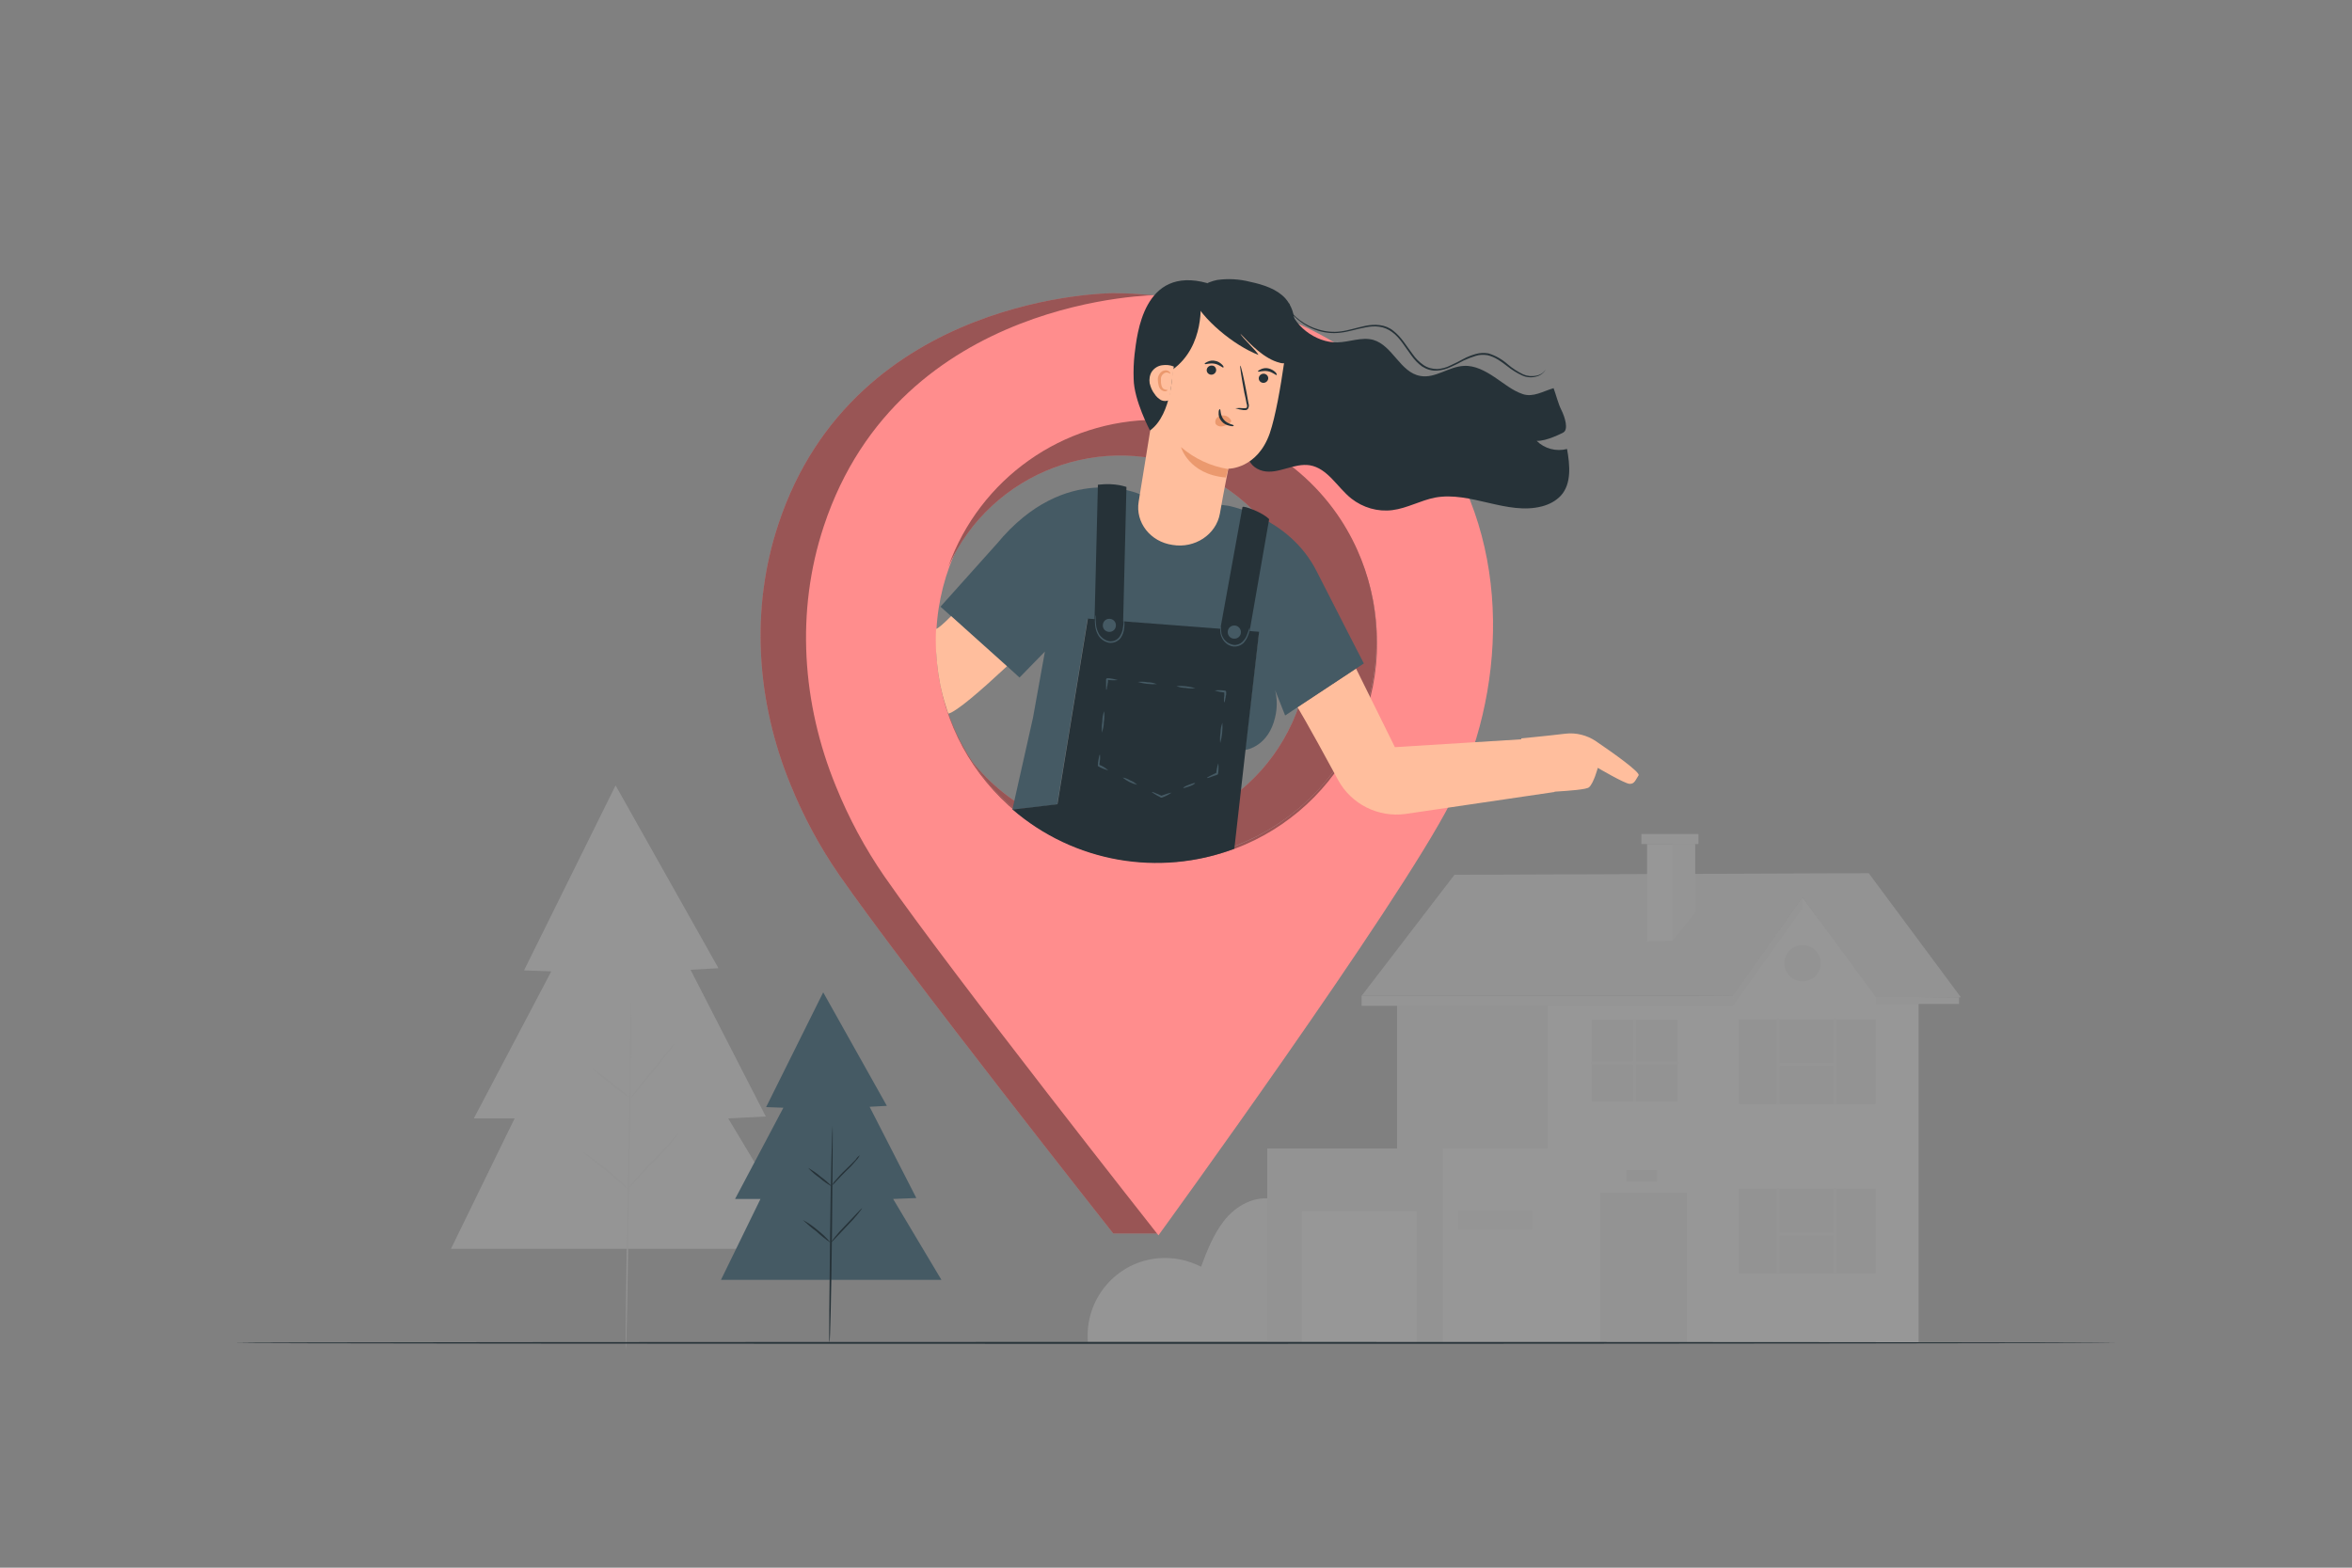 <?xml version="1.0" encoding="utf-8"?>
<!-- Generator: Adobe Illustrator 26.1.0, SVG Export Plug-In . SVG Version: 6.00 Build 0)  -->
<svg version="1.1" id="Layer_1" xmlns="http://www.w3.org/2000/svg" xmlns:xlink="http://www.w3.org/1999/xlink" x="0px" y="0px"
	 viewBox="0 0 750 500" style="enable-background:new 0 0 750 500;" xml:space="preserve">
<rect x="0" y="0" width="750" height="500" fill="#808080" stroke="none"/>
<style type="text/css">
	.st0{opacity:0.2;}
	.st1{fill:#EBEBEB;}
	.st2{fill:#E0E0E0;}
	.st3{fill:#F5F5F5;}
	.st4{fill:#263238;}
	.st5{fill:#FF8D8D;}
	.st6{opacity:0.4;enable-background:new    ;}
	.st7{fill:#FFBE9D;}
	.st8{fill:#455A64;}
	.st9{fill:#EB996E;}
</style>
<g>
	<g id="freepik--background-complete--inject-2" class="st0">
		<path class="st1" d="M346.9,428c-1.1-13.6,9-25.6,22.6-26.7c4.7-0.4,9.3,0.6,13.5,2.7c1.9-5.1,3.9-10.2,7.2-14.5s8.4-7.5,13.9-7.3
			V428H346.9z"/>
		<polygon class="st1" points="196.3,250.5 167.1,309.5 175.8,309.8 151.1,356.7 164.1,356.7 143.8,398.3 257.2,398.3 232.2,356.7 
			244.2,356.1 220.2,309.3 229.1,308.8 		"/>
		<path class="st2" d="M201.3,318.9c0.1,0-0.1,25-0.6,55.8s-0.9,55.8-1.1,55.8s0.1-25,0.6-55.8S201.1,318.9,201.3,318.9z"/>
		<path class="st2" d="M215.2,332.7c-0.6,1-1.2,1.9-1.9,2.7c-1.2,1.6-3,3.9-5,6.3l-5.1,6.2c-0.7,0.9-1.4,1.7-2.2,2.5
			c0.6-1,1.2-1.9,1.9-2.7c1.2-1.6,3-3.9,5-6.3l5.1-6.2C213.6,334.3,214.4,333.4,215.2,332.7z"/>
		<path class="st2" d="M201,350.3c-2.2-1.4-4.4-3-6.4-4.7c-2.1-1.6-4.2-3.3-6.1-5.1c2.2,1.4,4.4,3,6.4,4.7
			C197.1,346.8,199.1,348.5,201,350.3z"/>
		<path class="st2" d="M200.2,379.2c-0.8-0.5-1.5-1.1-2.1-1.7c-1.3-1.1-3-2.6-5-4.2s-3.8-3-5.1-4.1c-0.7-0.5-1.5-1.1-2.1-1.8
			c0.8,0.4,1.6,0.9,2.3,1.5c1.4,1,3.3,2.4,5.3,4s3.7,3.2,4.9,4.3C199,377.9,199.7,378.5,200.2,379.2z"/>
		<path class="st2" d="M216.4,361.4c-0.1,0.3-0.3,0.6-0.5,0.8c-0.4,0.5-0.9,1.2-1.6,2c-1.4,1.7-3.4,3.9-5.8,6.3s-4.4,4.6-5.9,6.2
			c-0.8,0.9-1.6,1.8-2.4,2.6c0.1-0.3,0.3-0.6,0.5-0.8c0.4-0.5,0.9-1.2,1.6-2c1.4-1.7,3.4-3.9,5.8-6.3s4.4-4.6,5.9-6.2
			C214.7,363,215.5,362.2,216.4,361.4z"/>
		<polygon class="st2" points="434.2,317.6 552.7,317.6 574.8,286.2 598.1,318.5 625.3,318.1 595.9,278.5 463.8,279 		"/>
		<polygon class="st3" points="493.5,318.1 493.5,428.3 611.8,428.3 611.8,318.1 598.2,318.1 574.8,286.2 552.6,317.6 		"/>
		<rect x="510.2" y="380.5" class="st2" width="27.7" height="47.8"/>
		<rect x="554.5" y="379.1" class="st2" width="43.6" height="27"/>
		<rect x="566.5" y="379.1" class="st1" width="1" height="27.3"/>
		<rect x="584.7" y="379.1" class="st1" width="1" height="27.3"/>
		<rect x="567" y="393.1" class="st1" width="18.1" height="1"/>
		<rect x="554.5" y="325.1" class="st2" width="43.6" height="27"/>
		<rect x="566.5" y="325.1" class="st1" width="1" height="27.3"/>
		<rect x="584.7" y="325.1" class="st1" width="1" height="27.3"/>
		<rect x="567" y="339" class="st1" width="18.1" height="1"/>
		<rect x="507.5" y="325.3" class="st2" width="27.5" height="26"/>
		<rect x="445.5" y="318.1" class="st2" width="48" height="110.2"/>
		<rect x="520.7" y="325.3" class="st1" width="1" height="26"/>
		<rect x="507.5" y="338.5" class="st1" width="27.5" height="1"/>
		<circle class="st2" cx="574.8" cy="307.2" r="5.8"/>
		<polygon class="st3" points="533.2,300.1 540.5,291 540.5,269.2 525.2,269.2 525.2,300.2 		"/>
		<polygon class="st1" points="533.2,300.1 533.2,269.2 540.5,269.2 540.5,291 		"/>
		<rect x="523.4" y="266" class="st1" width="18.2" height="3.2"/>
		<rect x="404.1" y="366.3" class="st3" width="89.4" height="62"/>
		<rect x="404.1" y="366.3" class="st2" width="56" height="62"/>
		<rect x="415.1" y="386.3" class="st3" width="36.6" height="41.9"/>
		<rect x="465" y="386.1" class="st1" width="23.6" height="6"/>
		<polygon class="st1" points="434.2,317.6 434.2,320.8 552.6,320.8 552.6,317.6 		"/>
		<polygon class="st1" points="552.6,320.8 574.8,289.7 574.8,286.2 552.7,317.6 		"/>
		<rect x="598.2" y="318.1" class="st1" width="26.5" height="2.1"/>
		<rect x="518.6" y="373.2" class="st2" width="9.8" height="3.7"/>
	</g>
	<g id="freepik--Floor--inject-2">
		<path class="st4" d="M675.2,428.3c0,0.1-134.4,0.3-300.2,0.3s-300.2-0.1-300.2-0.3S209.2,428,375,428S675.2,428.1,675.2,428.3z"/>
	</g>
	<g id="freepik--Character--inject-2">
		<path class="st5" d="M442.9,138.2c-22.1-30.5-54.4-44.7-88-44.7c0,0-82.3,0-106.7,73.7c-9,27.1-7,56.6,3.9,83.1
			c4.1,10.1,9.2,19.6,15.4,28.6c21.3,30.7,87.5,114.5,87.5,114.5h14.4c18.5-25.6,64.9-110.8,78.9-138.1
			C465.7,221,468.4,173.2,442.9,138.2z M368.7,274.5c-38.8,0-70.3-31.5-70.3-70.3s31.5-70.3,70.3-70.3c38.8,0,70.3,31.5,70.3,70.3
			c0,0,0,0,0,0C439,243,407.5,274.5,368.7,274.5z"/>
		<path class="st6" d="M442.9,138.2c-22.1-30.5-54.4-44.7-88-44.7c0,0-82.3,0-106.7,73.7c-9,27.1-7,56.6,3.9,83.1
			c4.1,10.1,9.2,19.6,15.4,28.6c21.3,30.7,87.5,114.5,87.5,114.5h14.4c18.5-25.6,64.9-110.8,78.9-138.1
			C465.7,221,468.4,173.2,442.9,138.2z M368.7,274.5c-38.8,0-70.3-31.5-70.3-70.3s31.5-70.3,70.3-70.3c38.8,0,70.3,31.5,70.3,70.3
			c0,0,0,0,0,0C439,243,407.5,274.5,368.7,274.5z"/>
		<path class="st5" d="M457.4,138.8c-22.1-30.5-54.4-44.7-88-44.7c0,0-82.3,0-106.7,73.7c-9,27.1-7,56.6,3.9,83.1
			c4.1,10.1,9.2,19.6,15.4,28.6c21.3,30.7,87.4,114.5,87.4,114.5s76.4-105.1,93.2-138.1C480.1,221.6,482.8,173.8,457.4,138.8z
			 M368.8,275.1c-38.8,0-70.3-31.5-70.3-70.3s31.5-70.3,70.3-70.3s70.3,31.5,70.3,70.3c0.3,38.5-30.7,70-69.3,70.3
			C369.5,275.1,369.1,275.1,368.8,275.1z"/>
		<path class="st5" d="M368.7,133.9c-29.8,0-56.3,18.8-66.3,46.8c13.7-30.3,49.4-43.8,79.7-30s43.8,49.4,30,79.7
			c-13.7,30.3-49.4,43.8-79.7,30c-8.9-4-16.7-10.2-22.7-17.9c21.2,32.5,64.7,41.7,97.3,20.6s41.7-64.7,20.6-97.3
			C414.6,145.9,392.5,133.9,368.7,133.9z"/>
		<path class="st6" d="M368.7,133.9c-29.8,0-56.3,18.8-66.3,46.8c13.7-30.3,49.4-43.8,79.7-30s43.8,49.4,30,79.7
			c-13.7,30.3-49.4,43.8-79.7,30c-8.9-4-16.7-10.2-22.7-17.9c21.2,32.5,64.7,41.7,97.3,20.6s41.7-64.7,20.6-97.3
			C414.6,145.9,392.5,133.9,368.7,133.9z"/>
		<path class="st7" d="M508.9,236.4c-2.8-1.9-6.3-2.8-9.7-2.4c-5.8,0.7-14.1,1.5-14.1,1.5v0.3l-40.3,2.5l-12.4-25.1l-18.7,12.3
			c0,0,2.5,3.9,13,23.3c4.2,7.7,12.8,12,21.5,10.8l47.5-7v-0.1c4.9-0.3,10.2-0.7,11-1.4c1.5-1.3,2.8-6.2,2.8-6.2s8.5,5,10.1,5.1
			s1.9-1.2,2.9-2.7C523.2,246.4,514.5,240.2,508.9,236.4z"/>
		<path class="st8" d="M434.9,211.6c0,0-7.8-15.1-15-29.3c-8.8-17.5-28.3-21-28.3-21l-28.2-3.7c0,0-23.6-10.7-45.5,15.8l-18,20.1
			l3.8,3.4l17.9,16l3.5,3.2l8.1-8.3l-3.8,21.1l-6.6,29.4l0,0l14.3-1.7l9.7-59.2l54.6,4.4l-4.4,37.4c0.9-0.1,7.5-1.4,9.6-10.4
			c0.7-2.9,0.7-5.9,0-8.7l3.2,8.1L434.9,211.6z"/>
		<path class="st4" d="M346.9,197.3l-9.7,59.2l-14.3,1.7c19.5,16.8,46.6,21.6,70.7,12.5l3.6-31.8l4.3-37.4L346.9,197.3z"/>
		<path class="st4" d="M350.1,154.6l-1.2,48.1l9.1,1.4l1.2-48.8C359.2,155.4,356,153.9,350.1,154.6z"/>
		<path class="st4" d="M388.7,203l7.5-41.3c0.4-0.5,6.6,1.8,8.5,3.9l-6.7,38.4L388.7,203z"/>
		<path class="st8" d="M358.4,197.1c0.1,0.3,0.1,0.5,0.1,0.8c0.1,0.8,0.1,1.5,0,2.3c-0.1,1.2-0.5,2.3-1.1,3.2c-0.4,0.6-1,1-1.6,1.3
			c-0.7,0.3-1.5,0.4-2.2,0.3c-1.4-0.3-2.7-1.2-3.4-2.4c-0.6-1-0.9-2.1-1-3.3c-0.1-0.8-0.1-1.5,0-2.3c0-0.3,0-0.6,0.1-0.8
			c0.1,0,0,1.2,0.2,3.1c0.1,1.1,0.5,2.1,1,3c0.7,1.1,1.8,1.9,3.1,2.2c1.3,0.2,2.6-0.3,3.4-1.4c0.6-0.9,1-1.9,1.1-3
			C358.4,198.3,358.3,197.1,358.4,197.1z"/>
		<path class="st8" d="M353,201.4c-1.1-0.4-1.6-1.6-1.2-2.7c0.4-1.1,1.6-1.6,2.7-1.2l0,0c1.1,0.4,1.6,1.6,1.2,2.7
			C355.3,201.3,354.1,201.8,353,201.4L353,201.4z"/>
		<path class="st8" d="M395.7,201.6c0,1.2-0.9,2.1-2.1,2.1s-2.1-0.9-2.1-2.1c0-1.2,0.9-2.1,2.1-2.1c0,0,0,0,0,0
			C394.8,199.5,395.7,200.5,395.7,201.6z"/>
		<path class="st8" d="M398.5,200.2c0,0.8-0.2,1.7-0.5,2.4c-0.3,0.9-0.8,1.7-1.4,2.4c-0.8,0.8-2,1.3-3.2,1.2c-1.2-0.1-2.2-0.7-3-1.6
			c-0.6-0.7-1-1.6-1.2-2.5c-0.1-0.6-0.1-1.2-0.1-1.8c0-0.2,0.1-0.4,0.2-0.6c0,0.8,0.1,1.6,0.2,2.4c0.2,0.8,0.6,1.6,1.2,2.2
			c0.7,0.8,1.7,1.2,2.7,1.4c1,0.1,2.1-0.3,2.8-1c0.6-0.6,1.1-1.3,1.4-2.1C398.2,201.1,398.4,200.2,398.5,200.2z"/>
		<path class="st8" d="M352.8,220c-0.1,0-0.1-0.4-0.1-1c0-0.3,0-0.7,0-1.1c0-0.2,0-0.4,0-0.6v-0.3v-0.2v-0.2l0,0l0.3-0.3l0,0
			c1.2,0,2.3,0.3,3.5,0.6c-1.2,0.1-2.4,0.1-3.5-0.1l0,0c-0.1,0.1,0.5-0.5,0.3-0.2l0,0v0.1v0.2v0.4c0,0.2,0,0.4-0.1,0.7
			c0,0.4-0.1,0.8-0.2,1.1C353,219.6,352.9,220,352.8,220z"/>
		<path class="st8" d="M351.4,233.7c-0.1-1.2-0.1-2.3,0.1-3.5c0-1.2,0.2-2.3,0.6-3.4c0.1,1.2,0.1,2.3-0.1,3.5
			C352,231.5,351.7,232.6,351.4,233.7z"/>
		<path class="st8" d="M353.4,245.7c-1.1-0.3-2.2-0.7-3.2-1.3c0,0.1-0.3-0.5-0.1-0.3l0,0v-0.1v-0.2v-0.4l0.1-0.6
			c0.1-0.4,0.1-0.8,0.2-1.1c0.1-0.6,0.2-1,0.3-1s0.1,0.4,0.1,1c0,0.3,0,0.7-0.1,1.1c0,0.2,0,0.4-0.1,0.7v0.3v0.2v0.2l0,0
			c0.1,0.2-0.2-0.3-0.1-0.3C351.5,244.3,352.5,244.9,353.4,245.7z"/>
		<path class="st8" d="M362.6,250.3c-1.7-0.4-3.3-1.2-4.6-2.3c0.9,0.1,1.7,0.5,2.4,0.9C361.2,249.2,362,249.7,362.6,250.3z"/>
		<path class="st8" d="M373.6,252.8c-1,0.7-2,1.2-3.1,1.6h-0.2l0,0h-0.1l-0.2-0.1l-0.3-0.2l-0.6-0.3l-1-0.6
			c-0.5-0.3-0.9-0.6-0.8-0.6s0.4,0,1,0.3c0.3,0.1,0.6,0.3,1,0.4l0.6,0.3l0.3,0.1l0.2,0.1h0.1l0,0h-0.2
			C371.3,253.4,372.5,253,373.6,252.8z"/>
		<path class="st8" d="M381.1,249.8c0,0.1-0.7,0.6-1.8,1s-1.9,0.6-2,0.5s0.7-0.6,1.8-1S381,249.6,381.1,249.8z"/>
		<path class="st8" d="M388.5,243.4c0.1,1.2,0.1,2.4-0.1,3.5l-0.2,0.2l0,0l0,0h-0.1l-0.2,0.1l-0.3,0.1l-0.6,0.2
			c-0.4,0.1-0.8,0.3-1.1,0.4c-0.6,0.2-1,0.3-1,0.2s0.3-0.3,0.9-0.6l1-0.5l0.6-0.3l0.3-0.1l0.2-0.1h0.1l0,0l0,0l-0.2,0.2
			C387.9,245.7,388.1,244.6,388.5,243.4z"/>
		<path class="st8" d="M389.8,230.5c0.1,2.2-0.1,4.4-0.7,6.5c-0.1-1.1-0.1-2.2,0.1-3.3C389.2,232.6,389.4,231.5,389.8,230.5z"/>
		<path class="st8" d="M387.3,220.2c1.2-0.1,2.4-0.1,3.5,0.1l0.2,0.3l0,0v0.2v0.2v0.3c0,0.2,0,0.4-0.1,0.6c-0.1,0.4-0.1,0.8-0.2,1.1
			c-0.1,0.6-0.2,1-0.3,1s-0.1-0.4-0.1-1c0-0.3,0-0.7,0.1-1.1l0-0.6v-0.4v-0.3l0,0l0.2,0.3C389.6,220.8,388.4,220.6,387.3,220.2z"/>
		<path class="st8" d="M375.1,218.8c2.1-0.1,4.1,0.1,6.1,0.7c-1,0.1-2.1,0.1-3.1-0.1C377.1,219.4,376,219.2,375.1,218.8z"/>
		<path class="st8" d="M362.8,217.5c1-0.1,2.1-0.1,3.1,0.1c1,0,2,0.2,3,0.6C366.8,218.3,364.7,218.1,362.8,217.5L362.8,217.5z"/>
		<path class="st7" d="M298.5,200.6c-0.1,1.2-0.1,2.4-0.1,3.6c0,4.7,0.5,9.5,1.4,14.1v0.1c0.1,0.6,0.3,1.1,0.4,1.7
			c0.5,2.3,1.2,4.5,1.9,6.7c0.1,0.3,0.2,0.6,0.3,0.8c2.6-0.6,10.1-7.1,18.7-15.1l-17.8-16C300.8,199,299.3,200.3,298.5,200.6z"/>
		<path class="st4" d="M411.1,96.7c0.6,6.9,8.5,12.7,15.4,12.5c3.8-0.1,7.7-1.8,11.4-0.8c6.2,1.8,8.6,10.4,15,11.5
			c4.7,0.9,9.1-3,13.9-3.2c3.5-0.2,6.8,1.6,9.8,3.6s5.7,4.3,9,5.4s6.4-0.9,9.8-1.9c0.8,2.1,1.4,4.8,2.5,7s2.4,6.3,0.5,7.2
			c0,0-5.3,2.8-8.4,2.6c2.5,2.5,6.2,3.5,9.7,2.6c0.9,5.1,1.5,11.1-2,14.9c-1.6,1.7-3.7,2.8-6,3.4c-11.1,2.9-22.8-4.9-34.1-2.8
			c-4.6,0.9-8.9,3.4-13.6,4c-4.7,0.6-9.4-0.8-13.1-3.7c-4.5-3.6-7.5-9.6-13.2-10.6c-2.5-0.4-5,0.3-7.5,1s-5,1.4-7.5,0.8
			s-4.8-2.6-4.7-5.2"/>
		<path class="st7" d="M389,163.8c1.2-7,2.7-14.3,2.7-14.3s9.2,0.1,13.2-11.3c3.7-10.9,6.4-37,6.4-37l0,0c-12.1-7.6-27.7-6.8-39,2
			l0,0l-9.2,56.8c-1.1,6.6,3.7,12.8,10.8,13.8l0,0C381,175,387.8,170.5,389,163.8z"/>
		<path class="st4" d="M404.4,120.8c-0.1,0.8-0.9,1.4-1.7,1.3c-0.8-0.1-1.4-0.8-1.3-1.6c0,0,0,0,0,0c0.1-0.8,0.9-1.4,1.7-1.3
			C403.9,119.3,404.5,120,404.4,120.8C404.4,120.8,404.4,120.8,404.4,120.8z"/>
		<path class="st4" d="M407.1,119.6c-0.2,0.2-1.2-0.9-2.8-1.2s-2.9,0.3-3.1,0.1s0.2-0.4,0.8-0.7c0.8-0.4,1.7-0.5,2.5-0.3
			c0.8,0.2,1.6,0.6,2.2,1.2C407.1,119.1,407.2,119.5,407.1,119.6z"/>
		<path class="st4" d="M387.8,118.2c-0.1,0.8-0.9,1.4-1.7,1.3c-0.8-0.1-1.4-0.8-1.3-1.6c0,0,0,0,0,0c0.1-0.8,0.9-1.4,1.7-1.3
			C387.3,116.6,387.9,117.4,387.8,118.2C387.8,118.2,387.8,118.2,387.8,118.2z"/>
		<path class="st4" d="M390.1,117.2c-0.2,0.2-1.2-0.9-2.8-1.2s-2.9,0.3-3.1,0.1s0.2-0.4,0.8-0.7c0.8-0.4,1.7-0.5,2.5-0.3
			c0.8,0.1,1.6,0.6,2.2,1.2C390.1,116.7,390.3,117.1,390.1,117.2z"/>
		<path class="st4" d="M393.9,130.2c0.9-0.1,1.8-0.1,2.7,0c0.4,0,0.8,0,1-0.2c0.1-0.4,0.1-0.9-0.1-1.3c-0.2-1.1-0.4-2.2-0.7-3.4
			c-0.9-4.8-1.5-8.7-1.3-8.7s1.1,3.8,2,8.6c0.2,1.2,0.4,2.3,0.6,3.4c0.2,0.5,0.2,1.1-0.1,1.7c-0.2,0.3-0.5,0.5-0.8,0.5
			c-0.2,0-0.5,0-0.7,0C395.7,130.7,394.8,130.5,393.9,130.2z"/>
		<path class="st9" d="M391.6,149.6c-5.5-0.9-10.7-3.3-15-7c0,0,2.4,8.7,14.3,9.7L391.6,149.6z"/>
		<path class="st9" d="M392.5,134c-0.5-0.9-1.4-1.5-2.4-1.5c-0.7-0.1-1.4,0.2-2,0.7c-0.5,0.5-0.7,1.2-0.5,1.9c0.4,0.7,1.2,1,2,0.9
			c0.8-0.1,1.6-0.4,2.3-0.9c0.2-0.1,0.4-0.2,0.5-0.4C392.6,134.5,392.7,134.3,392.5,134"/>
		<path class="st4" d="M389,130.5c0.3,0,0,1.8,1.2,3.3s3.2,1.6,3.2,1.9s-0.5,0.3-1.3,0.1c-1-0.2-2-0.7-2.6-1.5
			c-0.7-0.8-1-1.7-0.9-2.8C388.6,130.9,388.8,130.5,389,130.5z"/>
		<path class="st4" d="M380.2,94.9c3.1,6.9,13.3,15.3,21.1,18.3c-0.7-1.4-5.1-5.4-5.8-6.8c3.2,3.4,7.7,8.1,12.6,9.3
			c0.6,0.2,1.2,0.2,1.7,0.1c0.6-0.3,1.1-0.9,1.2-1.6c0.9-3.5,1.5-7.1,1.7-10.7c0.2-3-0.8-6-2.8-8.3c-2.7-3-7-4.4-11.2-5.3
			c-3.5-0.9-7.1-1.1-10.6-0.6c-3.5,0.7-6.7,2.7-7.8,5.6"/>
		<path class="st4" d="M361.5,120.9c-0.1-2.7,0-5.3,0.3-8c0.8-6.1,2.7-28.3,23.2-22.6l-2.2,5.7c0,0,1.6,14.3-8.9,21.9
			c0,0,0,14.2-7.2,19.4C366.7,137.3,361.6,127.7,361.5,120.9"/>
		<path class="st7" d="M374.3,116.9c-1.2-0.5-2.5-0.6-3.8-0.4c-1.3,0.2-2.4,0.9-3.2,2c-0.7,1.1-0.9,2.5-0.7,3.7
			c0.3,1.3,0.8,2.5,1.6,3.5c0.5,0.8,1.2,1.4,2,1.9c0.8,0.4,1.8,0.4,2.7,0"/>
		<path class="st9" d="M372.3,124.4c0.1,0.1-0.5,0.7-1.6,0.2c-0.6-0.3-1-0.8-1.2-1.5c-0.2-0.7-0.3-1.4-0.3-2.2
			c0-0.8,0.4-1.5,0.9-2.1c0.5-0.5,1.1-0.7,1.8-0.7c1.2,0.2,1.4,1.1,1.3,1.1s-0.5-0.4-1.3-0.4c-1,0.2-1.8,1.1-1.7,2.2
			c-0.1,1.3,0.2,2.6,0.8,3S372.2,124.3,372.3,124.4z"/>
		<path class="st4" d="M492.8,117.9c-0.1,0.3-0.3,0.6-0.5,0.8c-0.7,0.7-1.5,1.2-2.4,1.4c-1.5,0.4-3,0.3-4.4-0.3
			c-1.8-0.8-3.5-1.9-5-3.1c-1.7-1.3-3.6-2.8-6.1-3.4c-1.3-0.2-2.6-0.2-3.8,0.2c-1.3,0.4-2.6,0.9-3.9,1.5c-1.3,0.7-2.6,1.4-4,2
			c-1.4,0.7-2.9,1.1-4.5,1.2c-1.7,0.1-3.3-0.4-4.7-1.3c-1.4-1-2.5-2.2-3.5-3.6c-2-2.7-3.6-5.6-6.1-7.4c-1.2-0.9-2.6-1.5-4.1-1.7
			c-1.4-0.2-2.9-0.1-4.3,0.2c-2.8,0.5-5.4,1.4-8,1.7c-2.4,0.3-4.8,0.1-7.1-0.6c-3.3-1-6.3-2.9-8.6-5.6c-0.8-1-1.5-2-2.1-3.2
			c0.1,0.1,0.1,0.1,0.1,0.2c0.1,0.2,0.2,0.4,0.4,0.6c2.4,3.7,6,6.4,10.3,7.6c2.3,0.7,4.7,0.9,7,0.6c2.5-0.3,5.1-1.2,8-1.8
			c1.5-0.3,3-0.4,4.5-0.2c1.6,0.2,3.1,0.8,4.3,1.8c2.6,2,4.2,4.9,6.2,7.5c0.9,1.3,2.1,2.5,3.4,3.4c1.3,0.9,2.8,1.3,4.4,1.3
			c1.5-0.1,3-0.5,4.3-1.2c1.4-0.6,2.7-1.3,4-2c1.3-0.7,2.6-1.2,4-1.6c1.3-0.4,2.7-0.4,4-0.2c2.3,0.7,4.4,1.9,6.2,3.5
			c1.5,1.3,3.1,2.3,4.9,3.2c1.4,0.6,2.8,0.7,4.3,0.4c0.9-0.2,1.7-0.6,2.4-1.3C492.6,118.2,492.8,117.9,492.8,117.9z"/>
	</g>
	<g id="freepik--Tree--inject-2">
		<polygon class="st8" points="262.5,316.5 244.3,353.1 249.8,353.3 234.4,382.4 242.5,382.4 229.9,408.2 300.2,408.2 284.8,382.4 
			292.2,382.1 277.3,353 282.8,352.7 		"/>
		<path class="st4" d="M265.5,359c0.1,0,0,15.5-0.2,34.6s-0.6,34.6-0.8,34.6s0-15.5,0.2-34.6S265.4,359,265.5,359z"/>
		<path class="st4" d="M274.2,368.4c-0.3,0.6-0.6,1.1-1.1,1.6c-1,1.2-2,2.3-3.2,3.4c-1.3,1.3-2.4,2.4-3.2,3.3
			c-0.4,0.5-0.9,1-1.4,1.4c0.3-0.6,0.6-1.1,1.1-1.6c1-1.2,2-2.3,3.2-3.4c1.3-1.3,2.5-2.4,3.3-3.3
			C273.2,369.2,273.7,368.8,274.2,368.4z"/>
		<path class="st4" d="M265.4,378.5c-1.4-0.8-2.8-1.7-4-2.8c-1.3-0.9-2.6-2-3.7-3.2c1.4,0.8,2.8,1.7,4,2.8
			C263,376.2,264.2,377.3,265.4,378.5z"/>
		<path class="st4" d="M264.9,396.4c-1.6-1.1-3.1-2.3-4.5-3.6c-1.5-1.1-3-2.4-4.4-3.7c1.7,0.9,3.3,2,4.8,3.3
			C262.3,393.6,263.7,394.9,264.9,396.4z"/>
		<path class="st4" d="M274.9,385.3c0.1,0.1-1.9,2.8-4.8,5.7l-3.6,3.8c-0.5,0.6-1,1.1-1.5,1.5c-0.1-0.1,1.9-2.8,4.8-5.7l3.6-3.8
			C273.8,386.3,274.4,385.8,274.9,385.3z"/>
	</g>
</g>
</svg>
